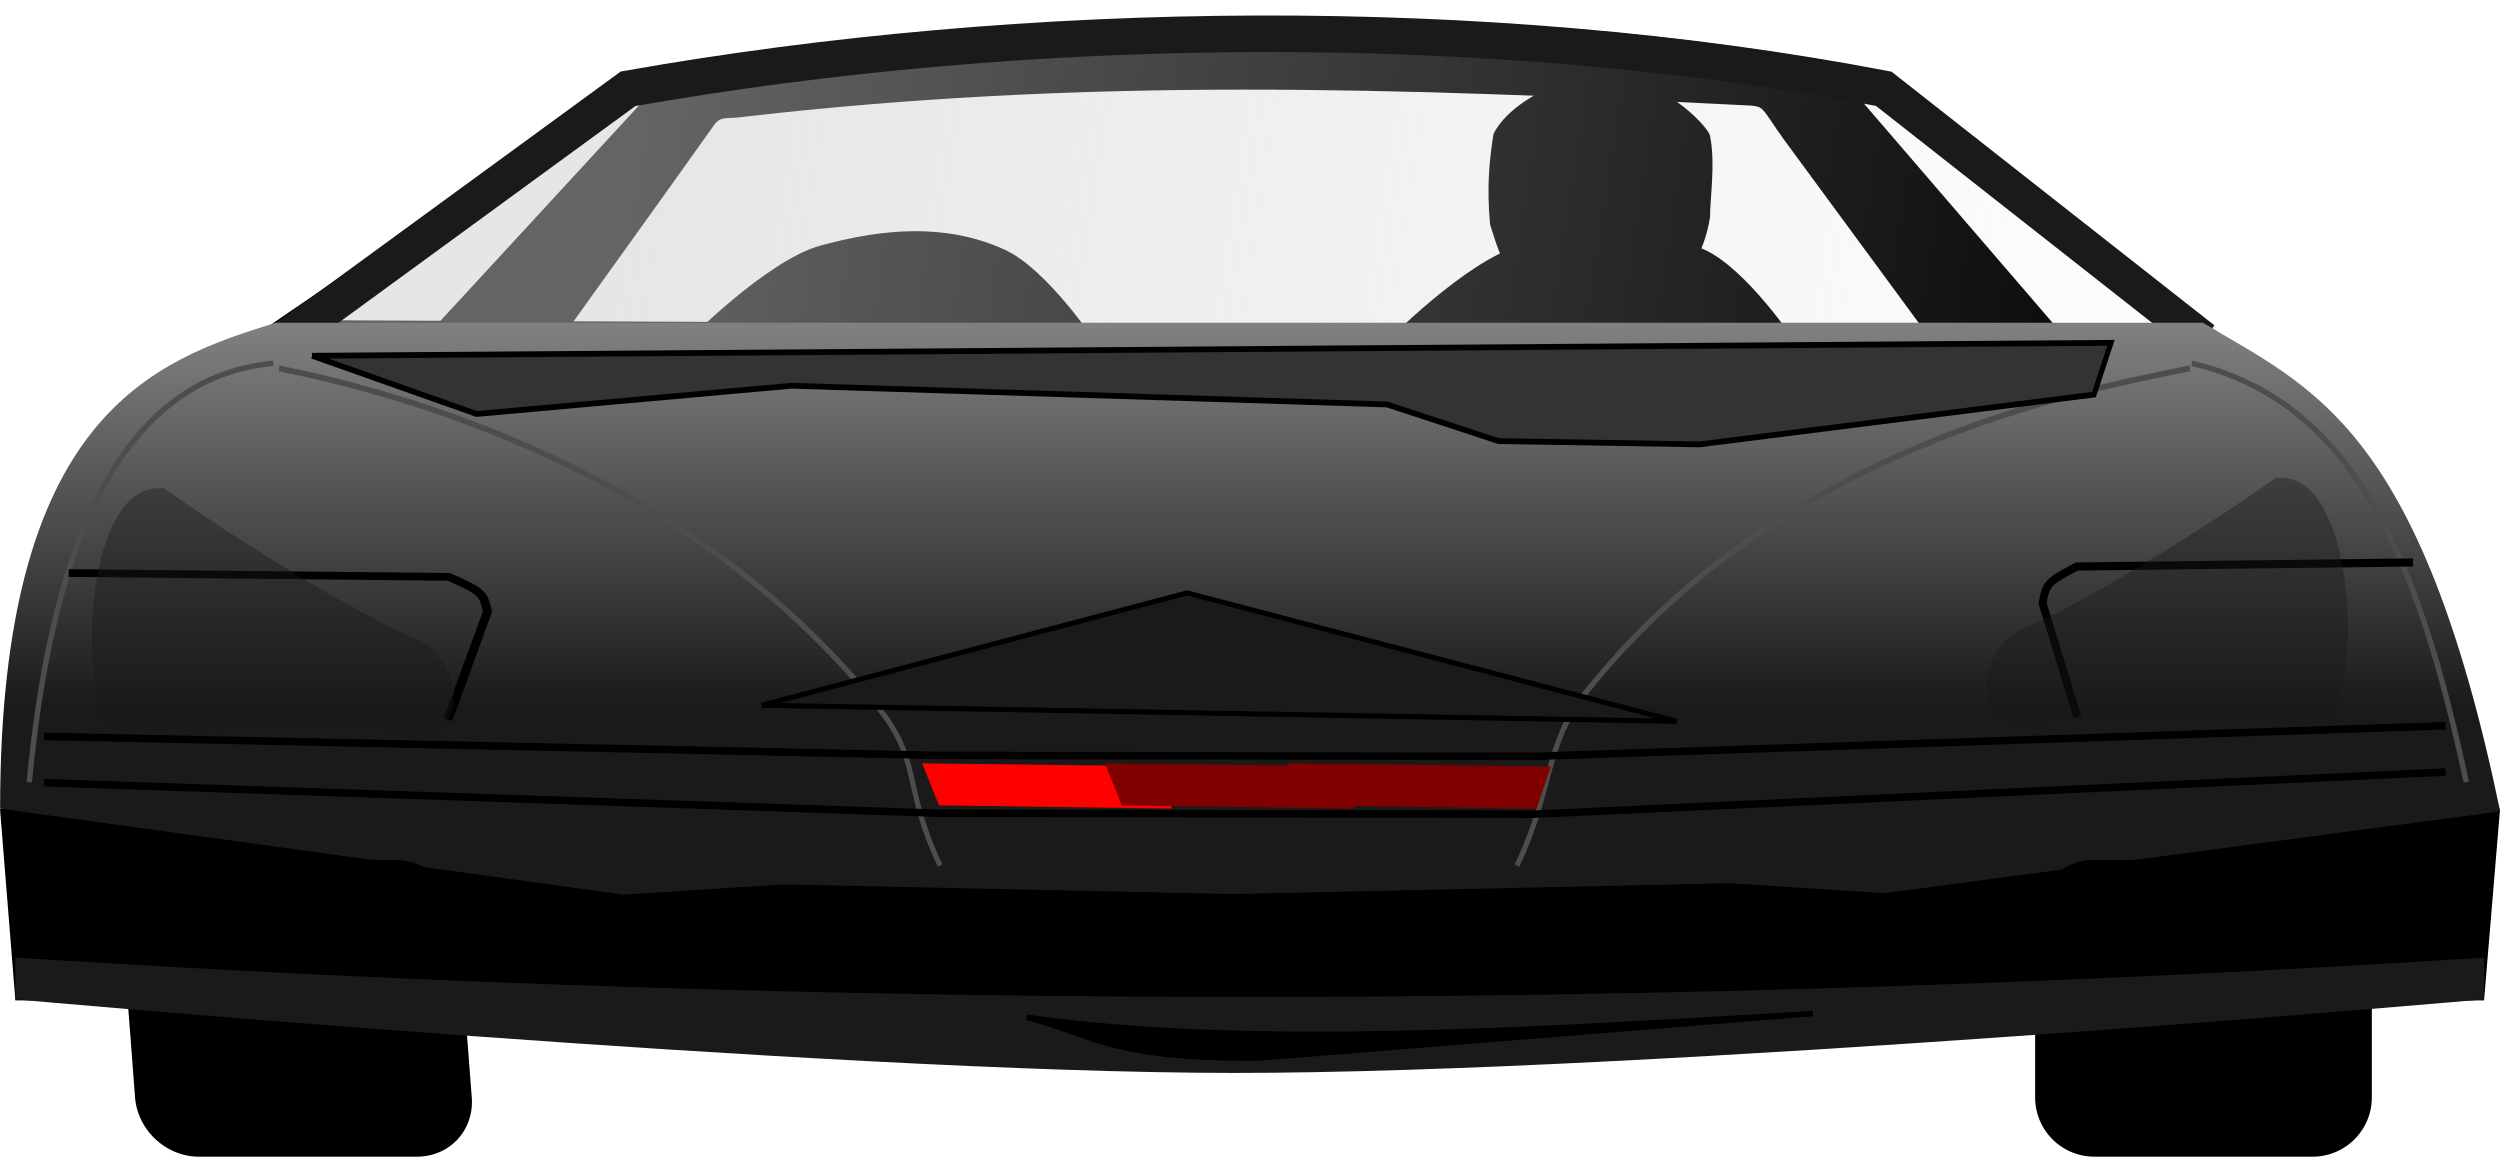 <svg xmlns="http://www.w3.org/2000/svg" viewBox="0 0 140.82 65.156"><defs><filter id="i" color-interpolation-filters="sRGB"><feGaussianBlur stdDeviation="1.803"/></filter><filter id="m" height="1.22" width="1.002" color-interpolation-filters="sRGB" y="-.11" x="-.001"><feGaussianBlur stdDeviation=".242"/></filter><filter id="q" height="3.438" width="1.062" color-interpolation-filters="sRGB" y="-1.219" x="-.031"><feGaussianBlur stdDeviation="4.541"/></filter><filter id="g" color-interpolation-filters="sRGB"><feGaussianBlur stdDeviation="1.066"/></filter><filter id="s" height="1.666" width="1.405" color-interpolation-filters="sRGB" y="-.333" x="-.203"><feGaussianBlur stdDeviation="5.979"/></filter><filter id="b" color-interpolation-filters="sRGB"><feGaussianBlur stdDeviation="1.641"/></filter><filter id="e" color-interpolation-filters="sRGB"><feGaussianBlur stdDeviation=".535"/></filter><filter id="c" color-interpolation-filters="sRGB"><feGaussianBlur stdDeviation=".343"/></filter><filter id="d" color-interpolation-filters="sRGB"><feGaussianBlur stdDeviation=".225"/></filter><filter id="p" height="3.585" width="1.166" color-interpolation-filters="sRGB" y="-1.293" x="-.083"><feGaussianBlur stdDeviation="4.214"/></filter><filter id="j" color-interpolation-filters="sRGB"><feGaussianBlur stdDeviation="1.803"/></filter><filter id="k" color-interpolation-filters="sRGB"><feGaussianBlur stdDeviation="1.406"/></filter><filter id="l" color-interpolation-filters="sRGB"><feGaussianBlur stdDeviation="1.406"/></filter><filter id="o" color-interpolation-filters="sRGB"><feGaussianBlur stdDeviation=".389"/></filter><filter id="n" color-interpolation-filters="sRGB"><feGaussianBlur stdDeviation=".376"/></filter><filter id="r" height="2.658" width="1.233" color-interpolation-filters="sRGB" y="-.829" x="-.116"><feGaussianBlur stdDeviation="8.733"/></filter><filter id="a" height="1.784" width="1.142" color-interpolation-filters="sRGB" y="-.392" x="-.071"><feGaussianBlur stdDeviation="7.231"/></filter><linearGradient id="f" y2="440.93" gradientUnits="userSpaceOnUse" x2="461.25" gradientTransform="translate(-2 2)" y1="397.82" x1="185.2"><stop offset="0" stop-color="#ccc" stop-opacity=".492"/><stop offset="1" stop-color="#ccc" stop-opacity=".069"/></linearGradient><linearGradient id="h" y2="440.93" gradientUnits="userSpaceOnUse" x2="300.02" gradientTransform="matrix(.286 0 0 .326 164.58 107.03)" y1="506.88" x1="300.02"><stop offset="0" stop-color="#1a1a1a"/><stop offset="1" stop-color="gray"/></linearGradient></defs><path d="M-23.71 431.96l-37.936 40.307 245 1.58-30.823-44.257-176.24 2.37z" transform="translate(53.17 -122.5) scale(.297)" filter="url(#a)" fill-opacity=".484" fill="#fff"/><path d="M15.68 18.17L35.272 4.782C58.946.601 82.46-.38 106.133 4.143l18.438 14.506-108.89-.479z" stroke="#000" stroke-width=".286" fill="none"/><path d="M0 45.56l69.619.663 71.205-.663-.902 10.789-70.52.399-68.536-.399L0 45.56z"/><path d="M164.51 444.34s23.843-33.176 30.421-42.484c2.313-3.273 5.247-2.686 7.23-2.916 68.335-7.962 129.64-5.898 199.66-2.359 5.072.255 5.254 2.547 9.41 8.198l29.499 40.12 17.177-.883-40.118-46.62c-108.14-12.06-129.75-11.8-229.17 1.397l-40.957 44.428 16.853 1.118z" transform="translate(-16.32 -108.45) scale(.286)" filter="url(#b)" stroke="#000" stroke-width="6.8"/><path d="M183.86 445.46s10.446-11.884 17.324-13.971c8.03-2.437 15.987-3.235 23.472.559 5.392 2.733 11.736 13.412 11.736 13.412h-52.531z" transform="matrix(.434 0 0 .388 -41.02 -153.404)" filter="url(#c)" stroke="#000"/><path d="M360.53 440.92c-7.338-7.851-8.431-12.58-10.001-17.547-.707-7.816-.073-12.951.686-17.836 1.94-3.818 6.76-7.562 13.152-9.896 4.516-.788 7.48-1.308 15.927.013 7.09 2.173 13.256 8.756 13.561 10.28 1.095 5.467.002 12.143 0 16.068-1.329 8.311-5.79 13.49-10.001 18.919H360.53z" transform="translate(-16.32 -108.45) scale(.286)" filter="url(#d)"/><path transform="matrix(.434 0 0 .388 -1.6 -153.404)" d="M183.86 445.46s10.446-11.884 17.324-13.971c8.03-2.437 15.987-3.235 23.472.559 5.392 2.733 11.736 13.412 11.736 13.412h-52.531z" filter="url(#c)" stroke="#000"/><path transform="translate(-16.32 -108.45) scale(.286)" d="M115.8 442.37l62.2-44.29c82.857-14.634 165.71-15.833 248.57 0l63.048 44.953-379.4-.096 5.588-.559z" filter="url(#e)" fill="url(#f)"/><path transform="translate(-16.32 -108.45) scale(.286)" d="M110.75 447.79l70.013-51.112c78.522-13.868 168.78-15.004 247.3 0l62.921 49.435" filter="url(#g)" stroke="#1a1a1a" stroke-width="7.197" fill="none"/><path d="M196.42 250.57h108.56c6.071 3.668 12.212 5.728 16.74 27.523l-34.697 4.607-8.663-.56-28.062.61-25.322-.543-8.963.576-35.117-4.843c0-22.18 8.61-25.238 15.528-27.37z" fill="url(#h)" transform="translate(-180.89 -232.39)"/><path d="M117.98 48.43h12.276a3.337 3.337 0 013.345 3.345v10.034a3.337 3.337 0 01-3.345 3.344H117.98a3.337 3.337 0 01-3.345-3.344V51.775a3.337 3.337 0 013.345-3.345zM9.93 48.43h12.276c1.853 0 3.459 1.492 3.6 3.345l.767 10.034c.141 1.853-1.237 3.344-3.09 3.344H11.207c-1.853 0-3.458-1.491-3.6-3.344l-.766-10.034c-.142-1.853 1.236-3.345 3.089-3.345z"/><path d="M.86 53.94c46.18 2.948 92.532 2.952 139.06 0v2.352s-46.982 4.164-70.52 4.144C46.522 60.418.864 56.292.864 56.292V53.94z" fill="#1a1a1a"/><path d="M57.82 57.3c12.51 1.766 28.46.73 44.293-.209-8.49.681-16.058 1.288-31.115 2.503-8.527.092-9.53-1.375-13.178-2.294z" stroke="#000" stroke-width=".305"/><path d="M111.98 448.19c23.086 4.077 80.519 17.267 118.08 58.657 8.578 9.453 4.743 13.721 12.14 27.242" transform="matrix(.286 0 0 .326 -16.31 -125.36)" filter="url(#i)" stroke="#4d4d4d" fill="none"/><path transform="matrix(-.286 0 0 .326 161.1 -125.36)" d="M131.98 448.19c23.212 4.1 80.572 13.824 118.81 55.828 8.478 9.312 6.507 16.873 13.727 30.071" filter="url(#j)" stroke="#4d4d4d" fill="none"/><path d="M110.87 450.75c-32.916 3.11-44.188 41.98-48.046 82.49" transform="translate(-16.32 -108.45) scale(.286)" filter="url(#k)" stroke="#4d4d4d" stroke-width="1.067" fill="none"/><path transform="translate(-16.32 -108.45) scale(.286)" d="M488.76 450.75c31.634 7.49 44.421 37.601 54.044 82.489" filter="url(#l)" stroke="#4d4d4d" stroke-width="1.067" fill="none"/><path d="M65.664 511.78l158.7 2.954 17.815.331 116.93.16 179.56-5.285" transform="matrix(.286 0 0 .326 -16.31 -125.36)" filter="url(#m)" stroke="#000" stroke-width="1.3" fill="none"/><path d="M70.179 490.22l42.568.5c3.78 1.93 3.855 2.13 4.328 4.492l-4.424 14.009" transform="matrix(.503 0 0 .435 -31.43 -180.968)" filter="url(#n)" stroke="#000" fill="none"/><path transform="matrix(-.445 0 0 .459 166.26 -197.919)" d="M68.179 500.22l42.568.5c3.78 1.93 3.855 2.13 4.328 4.492l-4.424 14.009" filter="url(#o)" stroke="#000" fill="none"/><path transform="matrix(.286 0 0 .326 -16.31 -125.36)" d="M65.664 519.78l176.52 5.285 116.93.16 179.56-7.285" filter="url(#m)" stroke="#000" stroke-width="1.3" fill="none"/><path d="M238.63 516.43l3.353 7.265 45.681.559 2.794-7.265-51.828-.559z" transform="matrix(.286 0 0 .326 -16.31 -125.36)" filter="url(#p)" fill="red"/><path transform="matrix(.286 0 0 .326 -16.31 -125.36)" d="M274.63 516.43l3.353 7.265 45.681.559 2.794-7.265-51.828-.559z" filter="url(#p)" fill="maroon"/><path d="M310.63 516.43l3.353 7.265 45.681.559 2.794-7.265-51.828-.559z" transform="matrix(.286 0 0 .326 -16.31 -125.36)" filter="url(#p)" fill="maroon"/><path d="M118.48 446.01l32.413 10.059 62.032-4.88 117.28 3.239 21.957 6.324 39.597.57 77.678-8.606 3.353-8.942-354.31 2.236z" transform="matrix(.286 0 0 .326 -16.31 -125.36)" filter="url(#q)" stroke="#000" fill="#333"/><path d="M207.07 518.1l180.19 3.161-96.42-25.29-83.775 22.13z" transform="translate(-16.32 -108.45) scale(.286)" filter="url(#r)" stroke="#000" fill="#1a1a1a"/><path d="M89.452 475.42c12.056 8.587 37.464 24.783 50.946 30.225 10.427 7.372 6.967 23.18-7.375 17.253-18.326-.568-36.66.333-54.988-.142-5.971-13.804-2.93-49.422 11.416-47.335z" transform="translate(-16.32 -108.45) scale(.286)" filter="url(#s)" fill-opacity=".413" fill="#1a1a1a"/><path transform="matrix(-.286 0 0 .286 262.42 -109.03)" d="M469.45 475.42c12.056 8.587 37.464 24.783 50.946 30.225 10.427 7.372 6.967 23.18-7.375 17.253-18.326-.568-36.66.333-54.988-.142-5.971-13.804-2.93-49.422 11.416-47.335z" filter="url(#s)" fill-opacity=".413" fill="#1a1a1a"/></svg>